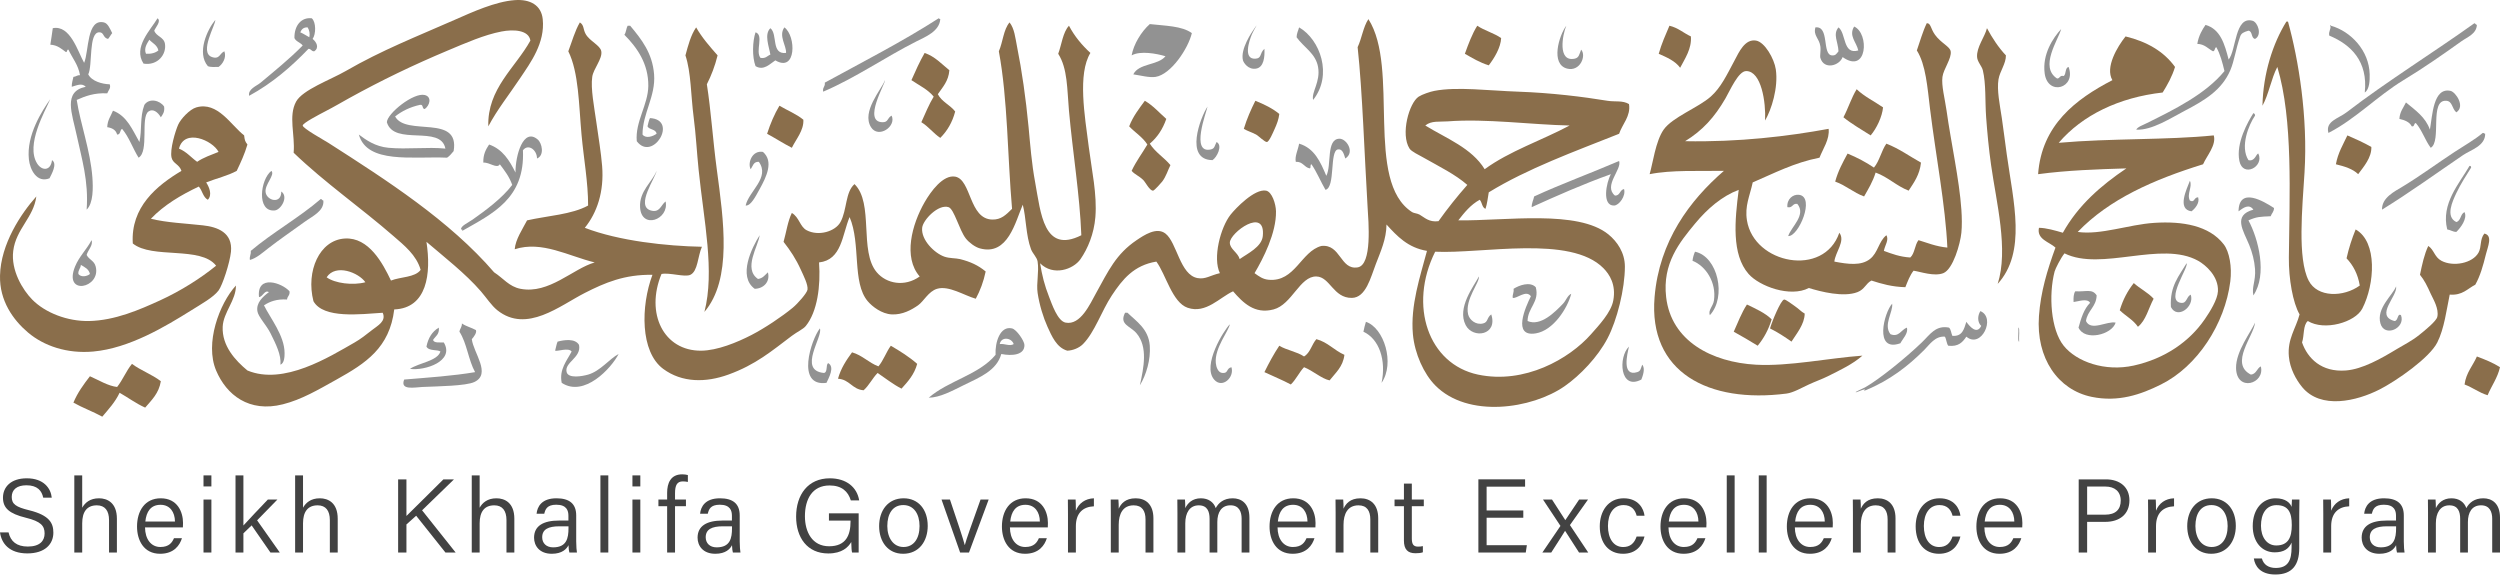 <svg xmlns="http://www.w3.org/2000/svg" xmlns:xlink="http://www.w3.org/1999/xlink" version="1.1" width="792" height="182.003" viewBox="0 0 792 182.003">
<defs>
<clipPath id="clip_0">
<path transform="matrix(1,0,0,-1,0,182.003)" d="M0 182.003H792V0H0Z"/>
</clipPath>
</defs>
<g id="layer_1" data-name="Layer 1">
<g clip-path="url(#clip_0)">
<path transform="matrix(1,0,0,-1,99.036,12.33)" d="M0 0C1.202-.958 2.205-2.759 .524-3.918-.416-3.984-.433-3.136-1.31-3.136-6.813-8.874-12.839-14.065-20.116-18.022-20.527-15.867-17.779-14.943-16.463-13.848-12.118-10.213-7.198-6.222-3.138-2.085-3.83-1.13-5.238-.885-5.76 .266-5.836 4.164-3.643 6.941-.257 6.533 1.114 5.333 1.099 1.528 0 0M-3.916 2.092C-2.869 1.65-2.014 1.041-1.046 .529-.786 1.601-1.015 2.742-1.57 3.659-2.932 3.718-3.524 2.995-3.916 2.092" fill="#929292"/>
<path transform="matrix(1,0,0,-1,49.905,5.797)" d="M0 0C1.276-.906-.664-2.922-1.038-3.915-.426-5.775 2.019-5.893 2.359-8.106 2.865-11.44 .055-15.072-4.432-14.36-7.822-9.193-2.207-3.711 0 0M-3.653-11.24C-1.907-11.323-.642-10.932 .271-10.185-.094-8.46-1.603-7.878-2.599-6.792-3.263-7.92-4.432-9.473-3.653-11.24" fill="#929292"/>
<path transform="matrix(1,0,0,-1,297.883,6.052)" d="M0 0C-.283-3.895-4.651-5.589-7.576-7.069-17.347-11.994-26.955-18.676-37.102-22.992-37.382-21.588-36.388-21.439-36.586-20.128-24.413-13.471-11.961-7.108-.512 .256-.305 .207-.263-.011 0 0" fill="#929292"/>
<path transform="matrix(1,0,0,-1,714.395,12.33)" d="M0 0C-1.312 .266-.714 2.411-2.087 2.611-3.642 2.148-4.342 1.795-4.702 .792-6.18-3.441-6.535-6.875-7.833-9.936-10.553-16.216-15.855-19.405-22.203-22.729-26.646-25.038-32.685-29.033-37.629-28.743-37.244-27.882-35.499-27.283-34.226-26.647-25.531-22.341-15.665-17.482-9.682-10.185-10.339-7.46-11.037-4.762-12.275-2.611-12.845-2.818-12.625-3.842-13.323-3.918-14.925-3.075-15.934-1.65-18.286-1.573-17.875 1.052-16.637 3.071-15.682 4.444-10.941 3.089-9.621-1.691-8.365-6.533-5.917-3.579-6.434 7.332-.785 5.751 .884 5.299 2.336 1.207 0 0" fill="#929292"/>
<path transform="matrix(1,0,0,-1,35.544,10.493)" d="M0 0C-.477-.567-.81-1.286-1.311-1.84-3.035-1.487-2.487 .353-4.182 .259-7.534 .083-6.153-10.157-7.586-13.069-6.474-15.244-3.203-16.144-.79-16.213-.332-17.483-1.174-18.005-1.57-19.077-5.7-18.873-8.544-19.962-11.238-21.166-10.085-28.705-6.893-37.268-6.274-45.734-6.052-48.864-5.926-53.878-8.098-55.922-7.411-46.841-9.706-39.606-11.238-32.398-12.692-25.523-15.693-18.502-8.368-16.995-9.623-15.715-11.238-16.562-12.809-16.995-12.853-15.729-12.464-14.899-12.286-13.865-11.454-13.813-11.14-13.266-10.19-13.336-10.76-9.991-12.634-7.926-13.86-5.236-14.451-5.143-14.149-5.983-14.643-6.018-16.062-5.008-17.296-3.791-19.601-3.663-19.233-1.56-19.161-.657-18.823 1.563-13.261 2.677-10.899-5.858-8.89-9.414-7.334-5.748-8.14 4.676-2.627 3.393-1.38 3.106-.697 1.397 0 0" fill="#929292"/>
<path transform="matrix(1,0,0,-1,784.675,7.885)" d="M0 0C-.13-2.888-3.083-3.884-4.956-5.229-10.825-9.424-16.863-13.647-23.242-17.503-31.541-22.539-38.423-29.826-47.031-34.231-48.073-30.504-43.835-29.663-41.29-27.702-28.586-17.942-13.214-8.387-.783 .529-.432 .429-.368 .059 0 0" fill="#929292"/>
<path transform="matrix(1,0,0,-1,377.575,10.493)" d="M0 0C-1.147-4.894-6.596-13.083-11.486-13.865-13.467-14.169-16.196-13.405-18.544-13.069-16.815-9.504-10.721-10.261-8.351-7.325-11.141-6.488-16.303-5.503-19.075-7.055-18.43-3.493-16.011 .484-13.321 2.864-8.473 2.31-3.094 2.296 0 0" fill="#929292"/>
<path transform="matrix(1,0,0,-1,198.858,8.148)" d="M0 0H.777C4.398-4.323 7.834-8.695 8.358-15.414 8.909-22.341 4.676-27.833 4.693-34.488 5.793-35.878 8.046-35.027 9.141-34.232 8.942-32.682 6.846-33.042 6.267-31.88 6.507-30.987 6.666-30.006 7.049-29.262 16.196-29.763 7.892-43.272 2.869-36.584 2.325-30.399 6.467-25.046 6.528-19.07 6.597-12.105 3.019-6.952-1.058-2.874-.489-2.131-.494-.81 0 0" fill="#929292"/>
<path transform="matrix(1,0,0,-1,496.206,8.148)" d="M0 0C-1.178-2.746-2.874-11.541 2.611-10.448 4.022-10.175 4.093-9.089 4.704-7.581 6.438-9.511 4.361-14.619 .271-13.588-5.049-12.246-2.373-3.175 0 0" fill="#929292"/>
<path transform="matrix(1,0,0,-1,587.395,8.408)" d="M0 0C4.865-2.137 4.201-15.255-3.653-9.673-4.636-12.44-9.567-13.816-10.704-9.929-10.909-9.196-10.505-7.674-10.704-6.273-11.068-3.665-13.012-2.901-12.272-.266-7.727 .266-10.245-8.891-7.049-9.14-5.906-9.237-5.622-8.684-4.959-7.836-5.077-4.879-6.829-2.473-4.959-.266-2.478-2.161-3.66-9.023 1.31-7.574 .718-4.879-1.807-2.95 0 0" fill="#929292"/>
<path transform="matrix(1,0,0,-1,248.499,8.671)" d="M0 0C3.768-2.763 3.808-14.425-2.871-10.448-4.484-11.471-6.538-13.868-9.146-12.281-10.259-9.344-10.114-4.403-9.146-1.563-6.412-2.431-9.295-7.584-7.571-9.666-5.907-9.946-5.435-9.026-4.446-8.622-4.869-6.097-6.472-2.203-4.446-.259-2.045-2.133-4.299-8.65 .519-8.096 .698-5.848-1.959-2.666 0 0" fill="#929292"/>
<path transform="matrix(1,0,0,-1,280.376,25.392)" d="M0 0C.242-.841-7.235-13.267-.78-13.329 1.093-13.343 .628-12.032 2.091-11.23 3.697-14.674-2.123-18.613-4.446-14.892-7.511-9.974-1.155-3.012 0 0" fill="#929292"/>
<path transform="matrix(1,0,0,-1,778.156,35.588)" d="M0 0C-1.429 1.214-1.169 3.5-3.147 3.659-8.66 4.102-4.537-9.213-8.101-11.233-9.898-8.839-10.863-5.623-12.817-3.396-13.544-3.441-13.142-4.634-14.112-4.44-14.809-3.053-16.331-2.455-18.029-2.082-17.899 .225-16.73 1.487-15.947 3.137-13.003 .685-9.766-1.483-8.363-5.485-7.564-1.113-7.354 7.996-1.833 6.8-.178 6.436 2.924 1.833 0 0" fill="#929292"/>
<path transform="matrix(1,0,0,-1,134.57,34.536)" d="M0 0C-.967-.007-.325 1.584-1.565 1.31-4.704 .608-7.256-.664-9.398-2.356-5.974-8.774 11.153-1.48 9.144-13.333 8.497-14.069 7.913-14.878 7.065-15.418-3.837-14.948-18.273-17.49-20.884-8.096-18.572-9.836-15.689-11.89-11.493-12.284-5.45-12.841 .823-11.963 6.531-12.54 5.073-4.884-9.715-11.849-12.015-4.185-11.901-1.387-3.541 5.318 0 4.433 2.3 3.873 1.622 1.169 0 0" fill="#929292"/>
<path transform="matrix(1,0,0,-1,51.99,33.755)" d="M0 0C.239-1.698-.426-2.531-1.036-3.4-1.947-1.805-3.515-.54-4.956-1.567-7.533-3.417-4.704-14.256-8.089-16.199-9.924-13.249-11.119-9.656-13.313-7.059-14.071-7.436-13.722-8.916-14.887-8.878-15.255-7.428-16.433-6.778-18.017-6.53-17.941-4.254-16.858-2.991-16.199-1.307-11.753-2.963-10.047-7.359-7.827-11.233-6.95-7.373-7.75-3.455-6.253 .529-4.704 2.808-1.314 1.971 0 0" fill="#929292"/>
<path transform="matrix(1,0,0,-1,382.548,33.755)" d="M0 0C-.353-1.764-5.471-15.061 1.043-13.584 2.3-13.304 2.182-12.513 2.864-11.233 4.913-12.305 2.957-16.12 1.563-16.974-7.37-16.884-2.283-3.455 0 0" fill="#929292"/>
<path transform="matrix(1,0,0,-1,713.871,35.843)" d="M0 0C.319-.111 .536-.332 .524-.782-1.483-3.701-4.294-10.659-1.563-14.889 .524-15.411 .868-12.814 1.574-12.81 3.538-16.974-3.337-20.556-4.433-15.152-5.592-9.531-1.722-2.708 0 0" fill="#929292"/>
<path transform="matrix(1,0,0,-1,787.307,42.38)" d="M0 0C.014-3.894-4.539-5.07-7.064-6.792-15.359-12.436-24.095-18.758-32.682-24.036-32.782-20.242-28.758-18.312-26.141-16.721-20.472-13.28-15.362-9.482-9.679-5.744-6.62-3.735-3.32-1.888-.785 .263-.367 .332-.346 .014 0 0" fill="#929292"/>
<path transform="matrix(1,0,0,-1,170.119,50.217)" d="M0 0C.043 2.611-2.697 4.855-4.452 2.611-3.761-12.744-14.067-17.434-23.787-22.988-23.499-22.674-23.569-22.459-24.039-22.473-24.276-21.414-21.828-20.349-20.385-19.34-16.102-16.317-11.02-12.547-7.847-8.363-8.748-5.772-10.272-3.815-11.776-1.826-12.665-3.365-15.023-1.141-17.002-1.3-17.089 1.311-16.172 2.919-15.17 4.437-10.9 2.95-8.718-.608-6.811-4.447-6.854 1.003-4.323 9.936 .246 6.004 1.575 4.877 2.459 1.006 0 0" fill="#929292"/>
<path transform="matrix(1,0,0,-1,426.19,50.217)" d="M0 0C-.432 1.394-.875 3.133-2.352 2.878-5.037 2.4-3.078-9.158-6.275-9.926-7.814-7.29-9.009-4.302-10.717-1.826-11.259-1.895-10.79-2.971-11.243-3.13-13.073-2.801-13.382-.927-15.684-1.048-16.067 .688-14.943 2.815-14.632 4.71-9.794 3.279-7.871-1.069-6.018-5.485-4.266-2.186-6.156 6.218-1.831 6.273 .36 6.298 3.177 2.002 0 0" fill="#929292"/>
<path transform="matrix(1,0,0,-1,241.708,48.124)" d="M0 0C3.449-3.026 1.124-7.861-1.043-11.762-2.334-14.086-3.83-17.136-5.489-16.991-4.471-12.398 2.312-8.179-1.309-3.137-3.057-3.044-3.192-4.544-3.913-5.481-4.926-3.406-3.396 .584 0 0" fill="#929292"/>
<path transform="matrix(1,0,0,-1,512.935,50.999)" d="M0 0C.951-2.697-5.092-7.861-1.309-10.97 .372-10.997 .166-9.144 1.562-8.888 2.213-11.073-.009-14.054-1.565-14.117-5.514-14.262-4.092-6.858-2.606-4.181-11.217-7.241-20.273-11.253-27.697-14.629-27.707-13.231-27.136-12.398-26.918-11.233-18.21-7.224-8.897-3.835 0 0" fill="#929292"/>
<path transform="matrix(1,0,0,-1,782.331,52.568)" d="M0 0C.444 .103 .498-.208 .522-.526-.758-2.621-2.798-5.665-4.175-8.625-5.33-11.109-7.723-16.061-4.175-17.773-2.66-17.376-2.912-15.196-1.562-14.63-.598-16.649-2.769-19.575-4.175-20.91-5.361-20.868-5.974-20.263-7.05-20.122-9.108-11.952-3.165-5.513 0 0" fill="#929292"/>
<path transform="matrix(1,0,0,-1,207.999,54.135)" d="M0 0C-.284-2.138-6.765-11.098-1.833-12.54 1.038-13.388 1.376-10.784 2.87-9.677 4.063-15.453-4.842-18.7-5.226-11.493-5.504-6.367-1.307-3.455 0 0" fill="#929292"/>
<path transform="matrix(1,0,0,-1,693.757,57.272)" d="M0 0C.906-1.829-1.086-4.247 0-6.267 1.584-7.059 1.169-5.257 2.611-5.222 3.18-6.993 1.684-8.784 .509-9.677-4.206-9.026-.965-2.566 0 0" fill="#929292"/>
<path transform="matrix(1,0,0,-1,566.498,74.782)" d="M0 0C.979 2.985 5.801 6.682 2.884 10.199 1.247 10.434 1.509 8.778-.258 9.155-.485 11.697 1.509 13.291 3.41 13.07 8.681 12.44 3.27-.287 0 0" fill="#929292"/>
<path transform="matrix(1,0,0,-1,720.409,65.894)" d="M0 0C-.013-1.207-.752-1.691-1.056-2.611-4.446-2.767-5.404-2.735-8.105-3.918-4.964-9.715-2.034-21.079-6.538-27.691-7.118-24.932-5.749-23.178-6.014-19.336-6.206-16.662-6.904-14.076-7.841-11.752-9.749-7.093-13.137-2.348-6.538-.522-7.942 1.47-9.761 .028-11.243-1.055-11.11 6.914-3.159 2.03 0 0" fill="#929292"/>
<path transform="matrix(1,0,0,-1,79.168,82.359)" d="M0 0C-.187 1.249 .412 1.681 .275 2.878 7.261 8.774 15.554 13.374 22.481 19.34 22.824 19.25 22.89 18.869 23.275 18.82 23.567 15.473 19.753 13.855 17.255 12.018 13.092 8.985 9.584 6.64 5.767 3.666 3.882 2.196 2.104 .588 0 0" fill="#929292"/>
<path transform="matrix(1,0,0,-1,240.665,74.522)" d="M0 0C-.415-3.427-5.316-10.604-.531-13.855 1.021-13.647 1.688-12.582 2.604-11.755 3.388-14.643 1.339-16.908-1.568-16.974-7.022-13.052-2.453-3.846 0 0" fill="#929292"/>
<path transform="matrix(1,0,0,-1,29.009,76.085)" d="M0 0C.569-1.622-1.193-3.168-1.563-4.697-.657-6.34 .818-6.454 1.307-8.363 3.061-15.217-9.038-17.784-5.238-8.363-3.922-5.139-1.557-2.954 0 0M-4.182-10.714C-3.348-11.821-1.458-11.517-.521-10.714-.86-9.138-2.189-8.55-3.391-7.834-3.466-8.992-4.296-9.38-4.182-10.714" fill="#929292"/>
<path transform="matrix(1,0,0,-1,536.976,79.738)" d="M0 0C7.256-1.514 10.073-14.352 4.699-20.124 4.085-18.464 5.734-17.361 6.009-15.424 6.824-9.714 3.427-4.537-.79-2.877-.667-1.788-.37-.851 0 0" fill="#929292"/>
<path transform="matrix(1,0,0,-1,692.707,83.403)" d="M0 0C.78-1.135-6.851-11.807-1.828-12.534 .166-12.824-.157-10.655 1.316-9.933 2.613-13.779-2.95-17.894-4.961-13.855-5.359-7.17-2.326-3.943 0 0" fill="#929292"/>
<path transform="matrix(1,0,0,-1,91.718,92.285)" d="M0 0C.187-1.317-.714-1.542-.783-2.604-4.063-2.39-6.246-3.244-8.092-4.44-6.086-8.549-1.572-14.017-1.561-19.595-1.561-20.685-1.62-22.749-2.87-23.254-2.588-20.127-4.318-16.732-6.006-13.328-7.295-10.713-9.927-8.072-10.183-6.273-10.572-3.655-8.544-1.767-6.524-.263-7.907 .574-8.38-1.732-9.668-1.836-10.422 5.475-2.347 2.674 0 0" fill="#929292"/>
<path transform="matrix(1,0,0,-1,486.53,90.985)" d="M0 0C1.256-4.679-2.548-6.45-2.599-10.714 1.534-12.515 6.106-7.864 8.638-5.226 9.596-4.226 10.052-2.587 11.242-2.085 10.052-6.681 5.569-13.719 0-14.629-7.533-15.867-3.249-6.277-1.543-2.864-3.064-.726-6.033-3.711-7.292-3.389-7.443-2.199-6.851-1.771-7.033-.511-5.304 .602-1.807 1.895 0 0" fill="#929292"/>
<path transform="matrix(1,0,0,-1,759.086,90.725)" d="M0 0C.541-3.102-6.837-9.237-.533-10.974 .721-10.995 .363-8.346 1.556-9.138 3.076-13.28-3.7-16.276-4.963-11.748-6.336-6.91-1.031-2.742 0 0" fill="#929292"/>
<path transform="matrix(1,0,0,-1,664.226,93.585)" d="M0 0C-.139-3.69-2.912-4.762-3.393-8.114-1.812-11.496 3.344-8.006 6.008-8.625 4.819-12.506-3.806-14.581-5.752-10.203-4.922-7.194-4.012-4.254-2.084-2.352-2.981-.806-5.804-1.93-7.315-2.093-7.394-.716-7.297 .494-6.795 1.3-3.365 1.086-1.417 2.21 0 0" fill="#929292"/>
<path transform="matrix(1,0,0,-1,599.436,96.21)" d="M0 0C.372-2.569-2.884-6.712-.534-9.666 2.167-10.745 2.871-8.182 4.691-7.577 5.129-9.438 3.376-11.049 2.604-12.537-5.853-15.549-2.565-2.791 0 0" fill="#929292"/>
<path transform="matrix(1,0,0,-1,356.422,99.08)" d="M0 0H.769C3.514-2.674 7.455-5.122 7.833-10.448 8.146-14.889 6.704-19.696 4.688-22.988 5.926-17.33 7.275-10.874 3.654-6.533 1.688-4.168-1.961-3.777 0 0" fill="#929292"/>
<path transform="matrix(1,0,0,-1,432.721,101.951)" d="M0 0C5.751-1.919 9.249-13.124 4.957-19.336 6.493-12.173 4.197-5.419-.79-3.137-.559-2.065-.327-1.006 0 0" fill="#929292"/>
<path transform="matrix(1,0,0,-1,714.395,102.21)" d="M0 0C-.365-4.209-8.219-12.966-1.312-16.465 .426-16.293 .56-14.505 1.833-13.855 3.249-19.384-5.877-22.127-6.013-14.38-6.096-9.041-1.243-2.926 0 0" fill="#929292"/>
<path transform="matrix(1,0,0,-1,146.332,102.473)" d="M0 0C1.276-.907 3.048-1.315 4.437-2.096 4.794-2.915 3.756-4.289 3.137-4.966 3.654-9.359 9.417-16.013 3.915-18.558 1.225-19.803-7.503-19.9-12.545-20.121-14.982-20.232-19.685-21.27-18.289-17.769-10.659-17.126-2.905-16.621 4.178-15.421 2.061-11.621 1.563-6.184-.778-2.615-.647-1.618 .04-1.169 0 0" fill="#929292"/>
<path transform="matrix(1,0,0,-1,639.411,103.788)" d="M0 0C.55 .031 .111-3.175 .253-4.44-.306-4.468 .135-1.259 0 0" fill="#929292"/>
<path transform="matrix(1,0,0,-1,139.022,103.788)" d="M0 0C.244-2.168-1.103-2.735-1.834-3.915-1.495-4.959 .203-4.651 1.569-4.697 5.149-10.628-4.473-13.761-9.156-13.066-6.2-11.122-.472-10.607 .511-7.577-.396-6.879-3.176-7.518-3.923-6.007-3.366-3.257-2.101-1.224 0 0" fill="#929292"/>
<path transform="matrix(1,0,0,-1,259.735,104.043)" d="M0 0C1.107-2.518-7.15-13.322 1.295-14.11 2.546-13.879 1.821-11.651 2.606-10.981 4.854-12.174 2.762-15.753 2.094-17.244-7.702-18.572-2.74-3.479 0 0" fill="#929292"/>
<path transform="matrix(1,0,0,-1,317.217,112.143)" d="M0 0C-1.502-5.312-6.829-7.383-12.023-9.932-15.64-11.706-19.435-13.792-22.989-13.854-16.816-8.452-7.06-6.609-1.82-.269-2.035 3.69-.38 9.013 3.402 8.1 4.842 7.751 7.284 4.158 7.324 2.871 7.41-.325 3.447-.705 0 0M-.505 3.141C1.034 3.369 2.672 2.331 3.92 3.141 3.277 5.161-.018 5.637-.505 3.141" fill="#929292"/>
<path transform="matrix(1,0,0,-1,183.437,109.273)" d="M0 0C.834-4.046-4.745-5.513-3.925-8.622-3.369-10.704 .98-9.946 2.874-9.403 6.789-8.273 9.638-4.389 12.544-2.871 10.237-7.384 1.636-16.701-5.485-12.015-6.374-7.781-3.777-4.89-2.348-2.092-3.311-.737-6.827-2.123-7.577-1.826-7.292-.896-7.166 .211-6.796 1.045-4.745 1.605-1.235 2.138 0 0" fill="#929292"/>
<path transform="matrix(1,0,0,-1,516.065,109.798)" d="M0 0C-.551-2.317-2.365-9.625 2.606-8.096 3.715-7.747 3.668-7.072 4.187-5.741 5.229-6.903 4.393-9.241 3.917-10.444-2.939-14.035-3.449-3.272 0 0" fill="#929292"/>
<path transform="matrix(1,0,0,-1,71.087,16.248)" d="M0 0C.74-2.026-.586-4.098-1.849-4.959-3.047-4.952-4.392-5.084-5.24-4.71-8.846-.443-5.376 6.938-2.888 9.932-2.653 8.604-8.128-.415-3.934-1.826-1.461-2.656-1.528-.64 0 0" fill="#929292"/>
<path transform="matrix(1,0,0,-1,400.568,15.466)" d="M0 0C.14-2.511-.169-5.845-2.611-6.27-5.144-6.71-6.592-4.382-6.797-3.653-7.701-.146-4.054 5.215-3.119 6.536-1.575 8.781-3.296 6.108-3.917 4.71-4.894 2.469-6.758-3.355-2.871-3.13-.745-3.016-1.615-1.453 0 0" fill="#929292"/>
<path transform="matrix(1,0,0,-1,738.17,8.148)" d="M0 0C.052 .304 .259 .145 .259 0 6.585-1.774 12.388-7.885 12.545-15.414 12.578-17.293 12.525-20.107 10.991-21.159 12.049-11.25 6.589-5.973-.252-3.133-.599-1.82 .55-.644 0 0" fill="#929292"/>
<path transform="matrix(1,0,0,-1,410.761,11.801)" d="M0 0C.035 1.283 .522 2.096 .797 3.13 7.457-.698 11.535-11.969 5.231-19.858 4.632-17.347 7.639-14.138 6.801-9.414 6.043-5.087 2.187-3.126 0 0" fill="#929292"/>
<path transform="matrix(1,0,0,-1,652.985,9.193)" d="M0 0C-.923-3.427-6.981-12.022-1.3-15.681-.331-15.694-.518-14.553 .794-14.899 1.65-14.273 1.15-12.298 2.345-12.015 4.851-18.724-4.21-21.373-5.226-14.11-6.066-8.014-2.552-2.774 0 0" fill="#929292"/>
<path transform="matrix(1,0,0,-1,15.936,31.403)" d="M0 0C-1.616-3.756-7.887-14.46-4.18-20.384-2.663-22.795 .14-22.795 .534-19.33 2.352-20.464 .346-23.849-.253-25.081-4.266-26.675-6.438-22.341-6.784-19.084-7.619-11.392-2.594-3.67 0 0" fill="#929292"/>
<path transform="matrix(1,0,0,-1,85.978,54.135)" d="M0 0C1.255-1.315-2.213-4.309-1.832-6.796-1.435-9.465 3.17-10.662 3.133-6.537 5.521-8.179 3.033-12.371 1.035-12.54-4.818-13.042-3.481-2.619 0 0" fill="#929292"/>
<path transform="matrix(1,0,0,-1,472.431,99.603)" d="M0 0C2.158-6.609-5.795-7.851-8.105-3.396-10.951 2.123-5.492 8.958-3.918 12.015-3.595 10.168-8.427 4.718-7.329 0-6.891-1.742-4.904-3.424-2.613-2.87-.925-2.473-1.47-1.016 0 0" fill="#929292"/>
<path transform="matrix(1,0,0,-1,617.451,103.788)" d="M0 0C.647-.574 .662-1.771 1.055-2.604 4.271-2.87 4.769-.408 5.486 1.837 6.457 .492 8.764-2.366 10.199 .533 8.981 1.66 8.968 3.735 9.936 5.229 14.943 3.168 10.199-6.858 5.486-2.864 4.335-4.579 3.015-6.121-.253-5.741-.811-5-.811-3.697-1.311-2.864-4.399-2.618-6.134-5.347-7.829-7.048-13.039-12.263-18.766-16.669-26.388-19.851-26.606-19.806-26.641-19.955-26.654-20.11-27.025-20.003-26.619-19.879-26.654-19.595-27.619-19.595-29.768-20.868-29.525-20.373-28.541-19.789-27.384-19.367-26.388-18.806-22.008-16.275-13.969-9.818-8.622-4.697-6.001-2.179-4.254 .834 0 0" fill="#929292"/>
<path transform="matrix(1,0,0,-1,389.61,102.736)" d="M0 0C-.284-2.027-4.921-7.56-4.441-12.284-4.337-13.46-3.76-15.304-2.366-15.418-.372-15.58-1.235-14 .505-13.592 1.549-16.766-2.397-20.502-4.975-17.507-8.857-13.011-1.869-1.854 0 0" fill="#929292"/>
<path transform="matrix(1,0,0,-1,629.47,8.923)" d="M0 0C1.713-3.175 3.638-6.115 6.005-8.625 6.03-11.271 4.096-13.592 3.653-16.206 3.097-19.641 4.075-24.292 4.71-28.487 5.262-32.274 5.76-36.321 6.272-39.986 8.378-55.099 12.59-70.898 3.398-81.013 6.87-70.15 2.976-55.231 1.309-43.386 .577-38.237 .098-33.132-.261-28.231-.628-23.116-.268-17.645-1.306-13.343-1.603-12.049-3.039-10.676-3.132-9.151-3.349-6.035-.645-2.711 0 0" fill="#8a6e4b"/>
<path transform="matrix(1,0,0,-1,154.696,40.028)" d="M0 0C-.358 11.973 8.612 18.585 13.331 27.173 12.816 30.552 7.951 30.78 4.183 30.047-1.274 29.002-7.122 26.429-12.797 24.046-23.815 19.415-33.731 14.649-44.166 8.888-46.41 7.643-48.682 6.291-51.741 4.707-53.581 3.742-58.784 1.044-58.798 .266-58.805-.623-52.047-4.355-50.691-5.216-32.068-17.14-12.258-29.881 1.835-46.239 4.761-48.127 6.585-50.77 10.194-51.468 19.238-53.225 26.753-45.112 33.702-43.109 25.442-41.11 16.962-36.147 8.366-38.935 8.605-35.822 10.844-32.558 12.277-29.784 18.816-28.311 26.461-27.937 31.616-25.087 31.636-17.769 30.227-10.279 29.53-2.604 28.672 6.834 28.672 17.067 25.344 23.78 26.514 26.868 27.43 30.237 29.001 32.924 30.378 32.087 29.988 30.759 30.832 29.272 32.094 26.989 35.471 25.689 35.794 23.78 36.215 21.401 33.277 18.233 32.925 15.674 32.393 11.945 33.537 6.222 34.226 1.314 34.892-3.41 35.703-8.238 36.056-12.54 36.725-20.706 34.434-27.384 30.574-32.143 41.423-36.321 56.45-37.929 67.673-38.147 66.317-41.183 66.414-45.89 64.008-47.034 62.247-47.878 57.417-46.239 54.866-46.771 49.689-59.263 55.563-71.157 67.414-71.07 72.566-71.032 78.816-68.442 83.356-66.108 87.578-63.936 93.027-60.273 96.416-57.482 98.015-56.165 100.973-52.81 101.122-51.731 101.337-50.158 99.865-47.304 99.03-45.468 97.438-41.951 95.71-39.364 93.538-36.584 94.408-33.526 94.86-30.061 96.16-27.432 98.531-28.829 98.707-31.793 100.859-32.917 104.642-34.906 109.957-33.284 111.57-30.313 113.678-26.426 113.059-20.861 116.012-18.295 122.216-24.368 117.398-39.571 123.07-46.239 126.096-49.833 131.878-50.984 136.665-47.56 131.36-41.487 134.195-31.043 138.223-24.033 140.192-20.605 144.089-15.259 147.904-15.929 153.07-16.867 152.253-29.362 159.649-29.528 162.462-29.591 163.938-28.086 165.923-26.132 164.472-9.559 164.572 8.587 161.738 23.78 163.018 26.685 163.199 30.669 165.13 32.924 166.694 30.953 166.943 28.061 167.486 25.35 169.04 17.599 170.273 9.002 171.159-.256 171.669-5.7 172.127-11.787 173.245-17.759 175.013-27.363 175.925-40.512 187.871-34.498 187.376-21.667 185.127-8.2 183.952 4.966 183.346 11.821 183.545 18.302 180.548 22.992 181.658 25.986 181.997 29.742 183.952 31.88 185.722 28.504 188.07 25.723 190.741 23.261 186.67 16.562 188.932 3.472 190.227-6.537 191.161-13.862 192.901-21.595 192.319-28.736 191.878-34.079 189.905-38.755 187.612-42.058 185.324-45.347 178.943-47.546 174.808-43.375 175.437-47.256 176.191-50.303 177.678-54.089 178.546-56.282 180.342-61.708 182.907-62.182 187.626-63.078 190.609-56.317 192.57-52.776 196.409-45.866 198.819-40.484 205.38-36.057 207.705-34.498 211.705-31.769 214.529-33.969 218.184-36.825 219.111-47.09 224.713-48.075 227.248-48.515 228.658-47.218 231.766-46.509 229.426-41.757 231.938-32.025 235.167-27.958 236.695-26.028 242.757-19.668 246.404-20.37 248.257-20.743 249.493-24.541 249.54-26.92 249.66-33.785 245.473-41.889 242.743-46.509 244.192-47.56 245.36-48.425 247.181-48.598 255.58-49.394 257.444-39.616 263.913-37.89 270.066-37.209 269.862-45.568 275.402-44.679 280.071-43.929 278.843-30.282 278.544-25.343 277.577-9.369 276.922 11.129 275.402 25.087 276.72 27.865 277.174 31.52 278.814 33.969 288.781 18.451 277.538-17.437 292.656-27.17 293.216-27.532 294.252-27.543 295.01-27.958 296.495-28.781 297.972-30.462 301.019-30.04 303.874-26.028 306.929-22.203 310.152-18.551 306.285-15.183 301.503-12.876 296.311-9.926 294.783-9.048 292.492-8.017 291.854-7.055 288.919-2.525 291.73 7.456 294.743 9.41 295.853 10.126 298.385 10.984 299.701 11.233 306.824 12.634 317.111 11.299 326.365 10.984 336.82 10.61 346.725 9.386 354.572 8.099 356.972 7.705 359.35 8.283 361.369 7.059 361.998 3.251 359.236 .695 358.239-2.352 343.974-8.031 329.326-13.319 316.943-20.903 316.643-22.674 316.438-24.555 315.907-26.132 314.773-25.706 314.854-24.04 314.079-23.258 311.217-24.825 309.233-27.284 307.288-29.784 322.409-29.95 345.131-26.353 354.845-34.225 357.636-36.497 360.06-40.021 360.068-44.42 360.068-51.489 357.572-61.456 354.572-67.149 351.501-73.042 345.871-78.907 340.991-82.307 330.617-89.545 310.308-92.565 299.964-82.04 296.412-78.43 293.481-72.088 292.909-65.848 292.086-56.714 295.236-47.502 297.37-39.453 291.311-38.437 287.904-34.792 284.545-31.095 284.511-35.726 282.672-39.672 281.162-43.639 279.532-47.861 278.02-54.291 273.573-54.346 267.69-54.425 266.664-47.664 262.338-47.56 257.087-47.422 254.617-56.462 248.753-58.001 242.757-59.589 239.065-55.857 235.945-52.257 231.719-54.166 227.347-59.447 221.572-57.482 216.657-55.819 214.655-46.907 211.64-42.846 204.5-44.012 200.911-48.466 197.539-53.557 194.264-58.51 192.117-65.219 188.394-68.978 187.197-70.192 185.221-71.001 183.426-71.07 179.992-70.095 178.47-66.364 177.151-63.493 175.811-60.516 174.602-56.635 174.022-52.776 173.563-49.684 174.522-46.163 174.022-42.846 173.825-41.487 172.448-40.311 171.937-38.935 170.273-34.498 170.422-29.04 169.317-24.825 166.974-30.206 164.629-41.1 155.741-38.665 154.206-38.257 152.283-36.801 151.287-35.535 149.207-32.893 147.586-26.167 145.805-25.599 142.549-24.555 137.682-29.673 137.443-32.143 137.052-35.961 141.319-40.18 144.498-41.286 146.151-41.861 148.006-41.709 149.464-42.058 152.691-42.881 155.174-43.991 157.564-45.98 156.88-49.234 155.804-52.067 154.43-54.612 150.747-53.574 145.878-50.34 142.142-51.468 139.425-52.302 137.941-55.445 136.135-56.701 134.154-58.081 131.212-59.761 127.773-59.572 124.646-59.409 121.634-57.105 120.196-55.393 115.176-49.455 118.089-37.254 114.455-28.736 112.086-34.391 111.996-42.324 104.775-43.109 105.324-50.545 104.252-58.696 100.593-63.227 99.796-64.237 97.83-65.108 96.16-66.364 89.839-71.119 84.74-75.504 76.035-78.648 68.931-81.217 61.378-81.263 55.395-76.825 48.109-71.416 48.279-56.988 51.996-47.034 43.144-46.883 36.955-49.532 30.574-52.776 22.725-56.756 12.153-65.665 2.871-58.268 .977-56.756-.531-54.366-2.355-52.257-7.188-46.664-14.154-41.242-19.597-36.584-18.048-46.696-19.401-57.59-29.801-58.001-31.276-70.171-38.795-75.04-48.084-80.214-53.887-83.445-59.151-86.564-65.066-88.052-75.812-90.776-82.967-85.07-86.233-77.341-89.868-68.747-85.22-56.182-79.958-50.43-79.889-55.09-83.942-58.904-84.148-63.493-84.412-69.518-80.178-74.149-76.31-77.341-64.828-82.123-50.392-73.056-42.333-68.456-40.572-67.463-38.635-65.966-36.844-64.541-35.066-63.123-32.258-61.774-33.451-59.056-40.429-59.499-52.249-61.021-55.397-55.393-57.828-45.866-53.49-36.03-45.469-35.535-37.853-35.065-33.424-43.41-30.837-48.854-27.807-47.626-23.242-47.923-21.435-45.468-22.77-40.757-26.653-37.708-30.047-34.754-40.269-25.842-51.755-17.887-61.669-8.359-61.177-2.694-63.393 3.268-60.885 7.847-58.812 11.592-49.977 14.757-45.203 17.509-33.671 24.167-22.806 28.387-10.724 33.712-4.975 36.244 2.229 39.529 8.366 39.986 13.282 40.349 16.779 38.368 17.24 33.969 18.034 26.443 13.357 20.163 10.194 15.424 6.455 9.825 2.903 5.443 0 0M303.889 1.577C301.379 1.383 298.757 1.867 296.834 .266 303.592-3.881 311.505-6.844 315.648-13.578 323.486-7.827 333.7-4.465 342.561 .266 330.425 .515 316.167 2.517 303.889 1.577M245.36-34.754C246.305-25.33 234.915-33.706 234.915-36.846 234.897-38.852 237.481-39.98 238.038-42.058 240.481-40.301 245.008-38.239 245.36-34.754M313.548-78.648C328.29-81.764 342.459-73.671 349.35-65.848 351.761-63.109 355.719-58.962 356.396-55.134 357.317-50.151 355.202-46.893 353.277-44.938 342.812-34.345 314.939-40.429 299.964-39.716 291.432-56.818 297.822-75.328 313.548-78.648M-51.214-47.816C-48.637-49.736-42.882-50.458-38.944-49.386-41.067-46.322-48.364-43.424-51.214-47.816" fill="#8a6e4b"/>
<path transform="matrix(1,0,0,-1,724.834,6.834)" d="M0 0C3.394-12.232 6.318-30.293 5.236-47.83 4.534-59.063 2.958-75.02 6.543-82.047 9.308-87.484 17.601-87.356 22.744-83.624 22.134-79.979 20.641-77.191 18.551-74.999 19.289-71.707 20.273-68.684 21.435-65.855 28.391-69.759 27.534-83.189 23.534-90.942 21.28-95.286 11.551-98.094 6.284-94.865 4.724-96.164 5.19-99.505 4.454-101.65 6.211-106.702 10.614-111.122 18.312-110.535 23.574-110.137 29.462-106.788 34.498-103.742 36.906-102.293 39.179-101.197 41.554-99.301 43.465-97.776 46.998-94.906 47.304-93.55 47.888-90.973 45.993-87.92 45.22-86.239 44.167-83.905 43.209-81.906 41.815-80.222 42.485-76.963 43.183-73.736 44.439-71.084 46.273-72.257 46.379-74.598 48.608-75.781 52.339-77.766 58.496-76.59 60.37-73.18 61.383-71.34 60.71-69.047 62.206-67.159 64.935-67.75 63.31-71.291 62.711-73.692 61.824-77.33 60.871-80.657 59.336-83.361 56.844-84.627 55.286-86.813 51.236-86.495 50.226-91.264 49.534-97.22 47.304-101.65 44.885-106.485 34.565-113.709 29.016-116.549 21.819-120.215 10.385-123.002 4.454-115.76 2.531-113.408 .612-109.908 .278-106.09-.23-100.561 2.504-97.223 3.672-92.765 1.543-89.103 .207-81.511 .278-74.743 .465-55.11 1.66-31.05-3.379-14.373-5.336-18.108-6.068-23.026-8.088-26.658-7.875-16.504-4.818-6.938-.498 0Z" fill="#8a6e4b"/>
<path transform="matrix(1,0,0,-1,606.216,85.755)" d="M0 0C-1.157-1.453-1.856-3.369-2.601-5.229-6.767-5.122-10.102-4.185-13.333-3.126-15.148-4.032-15.451-5.893-17.761-6.789-22.186-8.501-29.377-6.654-33.179-5.485-39.06-8.563-48.835-4.928-52.255-1.044-57.728 5.167-56.623 16.033-55.392 25.613-60.669 23.621-65.283 19.685-69.24 14.899-74.118 8.992-79.617 2.303-78.383-8.362-76.782-22.296-63.898-29.016-49.911-29.784-39.449-30.358-26.891-27.67-16.203-26.913-19.221-29.597-23.265-31.489-27.164-33.443-28.952-34.335-31.157-35.113-33.179-36.05-35.326-37.05-38.15-38.662-40.237-38.928-64.987-42.12-84.038-32.201-82.046-8.362-80.573 9.407-70.875 22.297-60.083 31.624-67.951 31.507-76.696 31.963-83.613 30.576-82.596 34.007-81.731 41.031-79.175 44.683-76.395 48.632-68.23 51.635-64.266 55.138-61.027 58.012-59.227 61.902-56.692 66.637-55.313 69.23-53.438 73.498-49.911 72.9-47.147 72.447-44.13 67.149-43.639 63.767-42.802 57.956-45.027 51.018-47.04 47.564-46.747 53.339-48.201 63.24-53.026 63.24-55.499 63.24-58.089 57.188-59.573 54.616-63.052 48.584-66.878 44.392-72.376 41.024-55.435 40.695-39.687 42.58-26.907 44.942-26.532 41.584-28.734 38.593-29.796 35.802-37.872 34.211-44.193 30.863-50.955 27.969-51.887 23.642-53.517 20.526-52.784 15.943-50.552 2.11-28.389-2.227-23.521 12.022-21.487 9.441-24.854 5.776-25.086 2.881-20.741 2.041-16.62 1.515-13.843 3.67-11.219 5.696-11.093 9.262-8.613 11.23-7.717 9.746-9.091 8.045-9.405 6.274-6.856 5.336-4.335 4.382-1.036 4.178 .396 5.451 .363 8.169 1.56 9.67 4.177 8.902 7.017 7.671 10.708 7.318 10.107 20.716 7.077 36.224 5.227 51.219 4.384 58.122 3.891 65.26 1.04 69.774 2.054 72.675 2.895 75.753 4.182 78.403 5.493 78.461 5.36 76.728 6.795 74.733 8.682 72.115 11.511 71.022 11.758 69.507 12.141 67.287 9.473 63.884 9.152 61.397 8.789 58.575 9.912 54.546 10.456 50.697 11.812 40.896 14.515 28.757 15.149 19.34 15.321 16.936 15.365 14.125 15.149 12.022 14.807 8.577 12.521 .419 9.408-.788 6.523-1.892 2.317-.36 0 0" fill="#8a6e4b"/>
<path transform="matrix(1,0,0,-1,532.271,21.47)" d="M0 0C-1.573 2.165-4.197 3.292-6.79 4.427-5.892 7.615-4.625 10.444-3.394 13.319-.652 12.678 1.077 11.001 3.402 9.932 3.718 6.066 1.496 2.871 0 0" fill="#8a6e4b"/>
<path transform="matrix(1,0,0,-1,227.333,17.549)" d="M0 0C-.828-3.351-1.99-6.384-3.4-9.147-2.084-17.485-1.513-26.72-.261-36.057 1.942-52.471 4.624-70.918-4.176-81.266-.84-68.341-4.345-52.506-6.003-36.32-6.579-30.745-6.861-25.094-7.579-19.606-8.489-12.644-8.388-5.326-10.187 0-9.319 3.216-8.467 6.467-6.794 8.874-4.902 5.547-2.433 2.781 0 0" fill="#8a6e4b"/>
<path transform="matrix(1,0,0,-1,673.376,11.538)" d="M0 0C6.792-1.656 12.141-4.758 15.671-9.669 14.74-12.741 13.284-15.3 11.755-17.769-2.085-19.318-13.714-24.963-21.176-33.706-4.597-32.235 13.018-32.865 27.947-31.354 28.802-34.452 25.755-37.773 24.555-40.505 8.989-45.326-5.182-51.53-15.151-61.94-7.88-62.988 .994-59.581 9.138-59.062 18.029-58.485 26.487-59.907 31.091-65.858 32.909-68.196 33.756-73.042 33.186-77.61 31.474-91.111 22.739-104.555 11.219-110.268 4.782-113.48-2.313-115.925-10.717-114.189-21.39-111.997-28.404-101.961-27.435-88.58-26.889-80.913-24.818-74.093-22.205-66.899-24.145-65.094-28.212-64.292-27.435-60.633-25.118-60.653-22.268-61.49-19.859-62.196-15.033-53.529-7.812-47.245 .253-41.809-8.815-42.085-18.437-42.4-27.707-43.642-26.574-28.047-15.766-19.868-4.172-13.854-6.55-9.791-2.569-3.223 0 0M-22.477-74.47C-24.418-81.929-23.686-92.924-19.602-97.99-15.549-103.04-6.578-106.298 2.608-104.268 12.513-102.068 20.236-96.659 25.077-89.628 26.786-87.158 29.124-83.368 29.266-80.747 29.518-75.97 25.354-72.398 22.992-71.077 11.351-64.596-7.707-74.511-19.341-68.725-20.524-70.171-22.244-73.598-22.477-74.47" fill="#8a6e4b"/>
<path transform="matrix(1,0,0,-1,300.759,22.259)" d="M0 0C-.271-3.469-2.139-5.354-3.654-7.581-2.419-9.995 .259-10.991 1.845-13.063 .946-16.524-.697-19.243-2.876-21.425-5.068-19.969-6.592-17.839-8.88-16.456-7.62-13.717-6.491-10.846-4.963-8.359-6.784-6.08-9.589-4.787-12.02-3.133-10.714-.166-9.388 2.767-7.834 5.485-4.537 4.35-2.457 1.992 0 0" fill="#8a6e4b"/>
<path transform="matrix(1,0,0,-1,588.192,28.266)" d="M0 0C2.386-2.307 5.582-3.828 8.359-5.751 8.081-8.715 6.323-12.412 4.43-14.629 1.521-12.772-1.548-11.036-4.192-8.888-2.677-6.042-1.667-2.701 0 0" fill="#8a6e4b"/>
<path transform="matrix(1,0,0,-1,369.483,37.669)" d="M0 0C-1.121-3.237-2.855-5.855-5.228-7.837-3.509-10.576-.698-12.205 1.31-14.639 .536-16.144-.031-18.199-1.307-19.865-1.546-20.18-3.787-22.722-4.187-22.729-5.281-22.771-6.576-20.049-7.318-19.34-8.723-17.991-9.988-17.61-10.983-16.465-9.58-13.425-7.636-10.915-6.001-8.113-7.496-5.751-9.898-4.337-11.759-2.359-10.557 .795-8.633 3.23-6.8 5.741-4.151 4.202-2.231 1.958 0 0" fill="#8a6e4b"/>
<path transform="matrix(1,0,0,-1,405.282,36.099)" d="M0 0C-.202-1.715-.768-3.234-1.573-4.974-1.994-5.89-3.178-8.761-3.923-8.888-4.522-8.996-6.707-6.862-7.324-6.537-8.874-5.721-10.076-5.437-11.24-4.714-10.264-1.501-8.98 1.39-7.584 4.17-4.784 3.053-2.149 1.771 0 0" fill="#8a6e4b"/>
<path transform="matrix(1,0,0,-1,254.506,37.932)" d="M0 0C.192-3.362-2.332-6.17-3.647-8.888-6.358-7.505-8.838-5.879-11.488-4.448-10.453-1.218-9.173 1.774-7.582 4.44-5.066 2.939-2.18 1.819 0 0" fill="#8a6e4b"/>
<path transform="matrix(1,0,0,-1,65.318,57.787)" d="M0 0C.904-1.415 2.041-3.881 .529-5.499-1.021-4.693-1.22-2.546-2.341-1.315-8.072-4.029-13.368-7.176-17.512-11.513-12.459-12.769-6.578-12.98-1.035-13.603 3.569-14.1 8.446-15.878 7.854-21.957 7.496-25.482 5.155-32.616 3.92-34.242 2.284-36.424-1.473-38.482-4.69-40.509-12.965-45.679-24.357-52.544-35.773-53.578-44.086-54.329-51.435-51.79-56.432-47.564-61.176-43.552-65.502-37.472-65.312-29.532-65.09-19.495-58.658-9.874-53.811-4.448-54.638-11.088-60.259-14.737-61.127-21.695-61.914-27.892-58.094-34.086-55.124-37.106-51.016-41.29-43.96-44.054-37.086-43.912-28.853-43.732-21.078-40.325-14.617-37.375-7.923-34.301-1.746-30.358 3.144-26.391-1.7-20.083-17.101-24.344-23.249-19.343-23.966-7.823-15.667-1.014-7.833 3.655-8.532 5.785-10.497 5.91-10.963 7.833-11.582 10.378-9.721 16.376-8.875 18.284-8.072 20.097-5.222 23.167-3.13 23.766 3.656 25.72 7.835 18.119 12.022 14.895 12.221 13.345 12.26 13.079 13.068 12.008 12.191 8.985 10.937 6.304 9.675 3.655 6.8 2.078 3.18 1.262 0 0M-8.618 10.704C-6.247 9.752-4.804 7.909-2.864 6.525-.906 7.881 1.576 8.711 3.92 9.666 2.048 13.332-6.931 17.206-8.618 10.704" fill="#8a6e4b"/>
<path transform="matrix(1,0,0,-1,751.246,46.561)" d="M0 0C.107-3.382-2.432-6.253-4.18-8.615-5.893-6.927-8.512-6.146-11.233-5.481-10.586-1.868-8.958 .757-7.595 3.666-4.974 2.535-2.392 1.366 0 0" fill="#8a6e4b"/>
<path transform="matrix(1,0,0,-1,608.566,51.517)" d="M0 0C-.399-3.863-2.231-6.304-3.908-8.881-7.802-7.373-10.422-4.583-14.37-3.147-15.243-6.018-16.667-8.328-18.022-10.718-21.423-9.497-23.749-7.217-27.178-6.018-26.267-2.642-24.756 .097-23.258 2.867-20.233 1.611-17.443 .145-14.899-1.577-13.137 .509-12.553 3.756-10.964 6.004-6.891 4.43-3.628 2.013 0 0" fill="#8a6e4b"/>
<path transform="matrix(1,0,0,-1,675.984,89.677)" d="M0 0C1.965-1.784 4.503-2.985 6.284-4.963 4.665-7.972 3.874-11.807 1.315-13.848-.159-11.662-2.587-10.427-4.444-8.618-3.448-5.26-1.933-2.428 0 0" fill="#8a6e4b"/>
<path transform="matrix(1,0,0,-1,571.728,99.34)" d="M0 0C-.035-3.32-2.533-6.315-4.186-8.885-6.337-7.374-8.532-5.914-10.982-4.711-10.413-2.601-7.582 4.253-6.526 4.447-6.007 4.537-3.761 2.767-3.131 2.359-1.807 1.466-1.117 .581 0 0" fill="#8a6e4b"/>
<path transform="matrix(1,0,0,-1,556.837,109.528)" d="M0 0C-2.478 1.528-4.999 3.016-7.588 4.44-6.255 7.38-5.1 10.5-3.405 13.059-.584 11.696 2.315 10.424 4.428 8.362 3.443 5.07 1.917 2.331 0 0" fill="#8a6e4b"/>
<path transform="matrix(1,0,0,-1,425.913,112.412)" d="M0 0C-.455-3.801-2.826-5.7-4.7-8.096-7.235-7.56-9.976-5.022-12.797-3.915-14.356-5.561-15.328-7.817-16.979-9.393-19.637-7.968-22.561-6.8-25.345-5.479-23.903-2.56-22.383 .276-20.632 2.884-18.316 1.459-15.025 1.003-12.797-.519-10.804 .64-10.365 3.313-8.88 4.969-5.241 3.99-3.228 1.397 0 0" fill="#8a6e4b"/>
<path transform="matrix(1,0,0,-1,792,116.328)" d="M0 0C-.795-3.451-2.67-5.862-3.922-8.881-6.673-8.068-8.611-6.433-11.231-5.478-10.735-1.719-8.608 .433-7.318 3.396-4.728 2.417-2.175 1.405 0 0" fill="#8a6e4b"/>
<path transform="matrix(1,0,0,-1,50.954,120.768)" d="M0 0C-.613-3.833-2.905-5.962-4.963-8.363-7.912-7.049-10.334-5.205-13.064-3.659-14.467-6.623-16.559-8.875-18.553-11.233-21.467-9.628-24.799-8.425-27.697-6.785-26.36-3.583-24.446-.989-22.466 1.57-19.703 .359-16.718-1.508-13.851-1.826-12.06 .415-10.965 3.299-9.146 5.492-6.36 3.403-2.745 2.13 0 0" fill="#8a6e4b"/>
<path transform="matrix(1,0,0,-1,475.565,12.064)" d="M0 0C-.135-3.029-2.172-6.353-3.922-8.632-6.79-7.754-9.106-6.329-11.494-4.973-10.358-1.839-9.21 1.287-7.574 3.912-5.277 2.366-2.245 1.584 0 0" fill="#8a6e4b"/>
<path transform="matrix(1,0,0,-1,290.565,115.273)" d="M0 0C-.902-3.362-2.937-5.606-4.964-7.847-7.733-6.443-10.04-4.561-12.54-2.881-14.185-4.547-15.229-6.823-16.975-8.366-20.622-8.079-21.394-4.942-25.087-4.703-24.162-1.366-22.445 1.179-20.637 3.656-17.327 2.698-15.387 .37-12.279-.792-10.683 1.096-9.825 3.728-8.354 5.745-5.385 4.015-2.483 2.196 0 0" fill="#8a6e4b"/>
<path transform="matrix(1,0,0,-1,2.708,168.662)" d="M0 0C.651-2.877 2.601-4.485 6.107-4.485 9.928-4.485 11.422-2.65 11.422-.352 11.422 2.068 10.274 3.476 5.479 4.644 .204 5.937-1.766 7.714-1.766 11.001-1.766 14.313 .667 17.132 5.772 17.132 11.152 17.132 13.384 13.967 13.691 11H10.983C10.531 13.2 9.131 14.924 5.664 14.924 2.671 14.924 1.008 13.559 1.008 11.227 1.008 8.928 2.387 8.026 6.517 7.017 13.098 5.404 14.196 2.818 14.196-.093 14.196-3.722 11.521-6.657 5.954-6.657 .136-6.657-2.244-3.409-2.708 0Z" fill="#424242"/>
<path transform="matrix(1,0,0,-1,26.042,150.602)" d="M0 0V-10.243C.883-8.681 2.449-7.258 5.334-7.258 7.924-7.258 10.992-8.644 10.992-13.739V-24.436H8.5V-14.173C8.5-11.167 7.194-9.487 4.64-9.487 1.523-9.487 0-11.499 0-15.201V-24.436H-2.5V0Z" fill="#424242"/>
<path transform="matrix(1,0,0,-1,55.431,165.211)" d="M0 0C-.033 2.943-1.559 5.29-4.564 5.29-7.68 5.29-9.068 3.119-9.386 0ZM-9.486-1.859C-9.46-5.569-7.592-8.078-4.623-8.078-1.806-8.078-.877-6.578-.318-5.301H2.207C1.533-7.472-.26-10.225-4.705-10.225-9.924-10.225-12.02-5.903-12.02-1.602-12.02 3.326-9.549 7.351-4.513 7.351 .819 7.351 2.551 2.969 2.551-.471 2.551-.969 2.551-1.41 2.51-1.859Z" fill="#424242"/>
<path transform="matrix(1,0,0,-1,0,182.003)" d="M64.47 23.745H66.97V6.965H64.47ZM64.47 31.401H66.97V27.901H64.47Z" fill="#424242"/>
<path transform="matrix(1,0,0,-1,77.111,166.478)" d="M0 0C1.458 1.653 5.471 5.819 7.738 8.221H10.767L4.343 1.637 11.527-8.559H8.564L2.609 .035 0-2.482V-8.559H-2.5V15.877H0Z" fill="#424242"/>
<path transform="matrix(1,0,0,-1,95.996,150.602)" d="M0 0V-10.243C.883-8.681 2.449-7.258 5.335-7.258 7.924-7.258 10.992-8.644 10.992-13.739V-24.436H8.5V-14.173C8.5-11.167 7.194-9.487 4.64-9.487 1.523-9.487 0-11.499 0-15.201V-24.436H-2.5V0Z" fill="#424242"/>
<path transform="matrix(1,0,0,-1,126.127,151.863)" d="M0 0H2.633V-11.594C4.4-9.807 10.527-3.85 14.342 0H17.692L7.586-9.803 18.219-23.175H14.988L5.713-11.521 2.633-14.28V-23.175H0Z" fill="#424242"/>
<path transform="matrix(1,0,0,-1,151.952,150.602)" d="M0 0V-10.243C.883-8.681 2.449-7.258 5.334-7.258 7.924-7.258 10.992-8.644 10.992-13.739V-24.436H8.5V-14.173C8.5-11.167 7.194-9.487 4.64-9.487 1.523-9.487 0-11.499 0-15.201V-24.436H-2.5V0Z" fill="#424242"/>
<path transform="matrix(1,0,0,-1,180.099,166.735)" d="M0 0H-2.902C-6.37 0-8.332-.94-8.332-3.475-8.332-5.34-7.034-6.667-4.873-6.667-.586-6.667 0-3.793 0-.559ZM2.443-4.797C2.443-6.307 2.576-7.802 2.676-8.303H.282C.149-7.92 .049-7.141-.001-5.98-.582-7.139-1.966-8.701-5.287-8.701-9.222-8.701-10.908-6.145-10.908-3.604-10.908 .123-7.996 1.824-2.994 1.824H-.026V3.346C-.026 4.89-.508 6.84-3.871 6.84-6.864 6.84-7.347 5.324-7.673 3.992H-10.111C-9.895 6.153-8.559 8.883-3.798 8.875 .213 8.867 2.443 7.217 2.443 3.441Z" fill="#424242"/>
<path transform="matrix(1,0,0,-1,0,182.003)" d="M190.214 31.401H192.714V6.965H190.214Z" fill="#424242"/>
<path transform="matrix(1,0,0,-1,0,182.003)" d="M200.355 23.745H202.855V6.965H200.355ZM200.355 31.401H202.855V27.901H200.355Z" fill="#424242"/>
<path transform="matrix(1,0,0,-1,211.349,175.038)" d="M0 0V14.672H-2.764V16.78H0V18.91C0 21.908 1.059 24.769 4.782 24.769 5.359 24.769 6.162 24.677 6.569 24.544V22.363C6.133 22.472 5.454 22.531 4.987 22.531 3.176 22.531 2.5 21.372 2.5 18.765V16.78H5.958V14.672H2.5V0Z" fill="#424242"/>
<path transform="matrix(1,0,0,-1,231.899,166.735)" d="M0 0H-2.902C-6.37 0-8.332-.94-8.332-3.475-8.332-5.34-7.034-6.667-4.873-6.667-.586-6.667 0-3.793 0-.559ZM2.443-4.797C2.443-6.307 2.576-7.802 2.676-8.303H.282C.149-7.92 .049-7.141-.001-5.98-.582-7.139-1.966-8.701-5.287-8.701-9.222-8.701-10.908-6.145-10.908-3.604-10.908 .123-7.996 1.824-2.994 1.824H-.026V3.346C-.026 4.89-.508 6.84-3.871 6.84-6.864 6.84-7.347 5.324-7.673 3.992H-10.111C-9.895 6.153-8.56 8.883-3.798 8.875 .213 8.867 2.443 7.217 2.443 3.441Z" fill="#424242"/>
<path transform="matrix(1,0,0,-1,272.023,175.038)" d="M0 0H-2.073C-2.222 .385-2.304 1.471-2.345 3.328-3.295 1.701-5.234-.297-9.637-.297-16.311-.297-19.813 4.773-19.813 11.364-19.813 18.296-16.062 23.508-9.137 23.508-3.88 23.508-.516 20.691 .168 16.506H-2.481C-3.336 19.322-5.337 21.244-9.203 21.244-14.72 21.244-17.023 16.882-17.023 11.495-17.023 6.548-14.74 1.981-9.365 1.981-3.974 1.981-2.574 5.542-2.574 9.856V10.106H-9.415V12.417H0Z" fill="#424242"/>
<path transform="matrix(1,0,0,-1,281.101,166.648)" d="M0 0C0-3.782 1.938-6.641 5.129-6.641 8.38-6.641 10.21-3.951 10.21-.008 10.21 3.828 8.397 6.642 5.063 6.642 1.7 6.642 0 3.895 0 0M12.802 .033C12.802-4.746 10.092-8.788 5.004-8.788 .288-8.788-2.592-5.067-2.592-.016-2.592 4.888 .192 8.789 5.186 8.789 9.782 8.789 12.802 5.3 12.802 .033" fill="#424242"/>
<path transform="matrix(1,0,0,-1,300.947,158.258)" d="M0 0C2.408-7.13 4.135-12.293 4.687-14.404H4.721C5.118-12.74 6.932-7.723 9.69 0H12.259L6.031-16.78H3.222L-2.671 0Z" fill="#424242"/>
<path transform="matrix(1,0,0,-1,329.429,165.211)" d="M0 0C-.033 2.943-1.559 5.29-4.564 5.29-7.68 5.29-9.068 3.119-9.386 0ZM-9.486-1.859C-9.46-5.569-7.592-8.078-4.623-8.078-1.806-8.078-.877-6.578-.318-5.301H2.207C1.533-7.472-.26-10.225-4.705-10.225-9.924-10.225-12.02-5.903-12.02-1.602-12.02 3.326-9.549 7.351-4.514 7.351 .819 7.351 2.551 2.969 2.551-.471 2.551-.969 2.551-1.41 2.51-1.859Z" fill="#424242"/>
<path transform="matrix(1,0,0,-1,338.335,162.819)" d="M0 0C0 2.5-.025 3.784-.033 4.561H2.418C2.459 4.069 2.5 2.831 2.5 1.027 3.409 3.379 5.458 4.859 8.213 4.96V2.421C4.756 2.276 2.5 .278 2.5-3.884V-12.218H0Z" fill="#424242"/>
<path transform="matrix(1,0,0,-1,351.908,162.487)" d="M0 0C0 1.463 0 2.915-.033 4.229H2.402C2.477 3.72 2.518 1.82 2.5 1.331 3.192 2.861 4.563 4.627 7.876 4.627 10.969 4.627 13.493 2.783 13.493-1.733V-12.551H10.992V-2.071C10.992 .611 9.921 2.397 7.242 2.397 3.808 2.397 2.5-.308 2.5-3.774V-12.551H0Z" fill="#424242"/>
<path transform="matrix(1,0,0,-1,373.012,162.587)" d="M0 0C0 1.445 0 2.984-.033 4.329H2.387C2.428 3.803 2.502 2.499 2.485 1.615 3.23 3.175 4.72 4.727 7.415 4.727 9.782 4.727 11.484 3.532 12.133 1.618 13.011 3.26 14.626 4.727 17.52 4.727 20.198 4.727 22.802 3.162 22.802-1.419V-12.451H20.333V-1.721C20.333 .324 19.599 2.505 16.815 2.505 13.916 2.505 12.635 .26 12.635-2.806V-12.451H10.183V-1.795C10.183 .458 9.531 2.497 6.75 2.497 3.873 2.497 2.485 .089 2.485-3.182V-12.451H0Z" fill="#424242"/>
<path transform="matrix(1,0,0,-1,414.212,165.211)" d="M0 0C-.033 2.943-1.559 5.29-4.564 5.29-7.68 5.29-9.068 3.119-9.386 0ZM-9.486-1.859C-9.461-5.569-7.592-8.078-4.623-8.078-1.807-8.078-.877-6.578-.318-5.301H2.208C1.533-7.472-.26-10.225-4.704-10.225-9.924-10.225-12.02-5.903-12.02-1.602-12.02 3.326-9.548 7.351-4.513 7.351 .819 7.351 2.551 2.969 2.551-.471 2.551-.969 2.551-1.41 2.51-1.859Z" fill="#424242"/>
<path transform="matrix(1,0,0,-1,423.126,162.487)" d="M0 0C0 1.463 0 2.915-.033 4.229H2.402C2.476 3.72 2.517 1.82 2.5 1.331 3.191 2.861 4.562 4.627 7.876 4.627 10.969 4.627 13.492 2.783 13.492-1.733V-12.551H10.992V-2.071C10.992 .611 9.92 2.397 7.241 2.397 3.808 2.397 2.5-.308 2.5-3.774V-12.551H0Z" fill="#424242"/>
<path transform="matrix(1,0,0,-1,441.793,158.258)" d="M0 0H2.972V5.043H5.473V0H9.271V-2.108H5.473V-12.287C5.473-13.999 5.871-14.912 7.42-14.912 7.855-14.912 8.49-14.887 8.974-14.752V-16.705C8.307-16.961 7.375-17.012 6.605-17.012 4.145-17.012 2.972-15.751 2.972-12.997V-2.108H0Z" fill="#424242"/>
<path transform="matrix(1,0,0,-1,482.582,164.021)" d="M0 0H-11.622V-8.706H1.13L.778-11.016H-14.231V12.159H.567V9.848H-11.622V2.31H0Z" fill="#424242"/>
<path transform="matrix(1,0,0,-1,491.679,158.258)" d="M0 0C2.498-3.86 3.569-5.538 4.194-6.503H4.228C4.969-5.397 6.466-3.138 8.59 0H11.402L5.674-8.084 11.471-16.78H8.559C6.394-13.397 4.871-11.044 4.153-9.928H4.12C3.536-10.876 2.127-13.129-.243-16.78H-3.057L2.676-8.352-2.855 0Z" fill="#424242"/>
<path transform="matrix(1,0,0,-1,520.986,169.969)" d="M0 0C-.743-2.91-2.695-5.467-6.797-5.467-11.276-5.467-14.18-2.21-14.18 3.238-14.18 7.935-11.571 12.11-6.59 12.11-1.941 12.11-.244 8.801 0 6.578H-2.495C-2.937 8.363-4.074 9.962-6.639 9.962-9.798 9.962-11.587 7.263-11.587 3.329-11.587-.548-9.876-3.328-6.765-3.328-4.552-3.328-3.248-2.169-2.502 0Z" fill="#424242"/>
<path transform="matrix(1,0,0,-1,538.061,165.211)" d="M0 0C-.033 2.943-1.559 5.29-4.564 5.29-7.68 5.29-9.068 3.119-9.386 0ZM-9.486-1.859C-9.461-5.569-7.592-8.078-4.623-8.078-1.807-8.078-.877-6.578-.319-5.301H2.207C1.533-7.472-.261-10.225-4.705-10.225-9.924-10.225-12.02-5.903-12.02-1.602-12.02 3.326-9.549 7.351-4.514 7.351 .819 7.351 2.55 2.969 2.55-.471 2.55-.969 2.55-1.41 2.509-1.859Z" fill="#424242"/>
<path transform="matrix(1,0,0,-1,0,182.003)" d="M547.034 31.401H549.533V6.965H547.034Z" fill="#424242"/>
<path transform="matrix(1,0,0,-1,0,182.003)" d="M557.175 31.401H559.674V6.965H557.175Z" fill="#424242"/>
<path transform="matrix(1,0,0,-1,578.092,165.211)" d="M0 0C-.033 2.943-1.559 5.29-4.564 5.29-7.68 5.29-9.068 3.119-9.386 0ZM-9.486-1.859C-9.461-5.569-7.592-8.078-4.623-8.078-1.807-8.078-.877-6.578-.319-5.301H2.207C1.533-7.472-.261-10.225-4.705-10.225-9.924-10.225-12.02-5.903-12.02-1.602-12.02 3.326-9.549 7.351-4.514 7.351 .819 7.351 2.55 2.969 2.55-.471 2.55-.969 2.55-1.41 2.509-1.859Z" fill="#424242"/>
<path transform="matrix(1,0,0,-1,587.006,162.487)" d="M0 0C0 1.463 0 2.915-.033 4.229H2.402C2.476 3.72 2.517 1.82 2.5 1.331 3.191 2.861 4.562 4.627 7.876 4.627 10.969 4.627 13.492 2.783 13.492-1.733V-12.551H10.992V-2.071C10.992 .611 9.92 2.397 7.241 2.397 3.808 2.397 2.5-.308 2.5-3.774V-12.551H0Z" fill="#424242"/>
<path transform="matrix(1,0,0,-1,621.063,169.969)" d="M0 0C-.743-2.91-2.695-5.467-6.797-5.467-11.276-5.467-14.18-2.21-14.18 3.238-14.18 7.935-11.571 12.11-6.59 12.11-1.941 12.11-.244 8.801 0 6.578H-2.495C-2.937 8.363-4.074 9.962-6.639 9.962-9.799 9.962-11.587 7.263-11.587 3.329-11.587-.548-9.876-3.328-6.765-3.328-4.552-3.328-3.248-2.169-2.502 0Z" fill="#424242"/>
<path transform="matrix(1,0,0,-1,638.139,165.211)" d="M0 0C-.033 2.943-1.559 5.29-4.564 5.29-7.68 5.29-9.068 3.119-9.386 0ZM-9.486-1.859C-9.461-5.569-7.592-8.078-4.623-8.078-1.807-8.078-.877-6.578-.319-5.301H2.207C1.533-7.472-.261-10.225-4.705-10.225-9.924-10.225-12.02-5.903-12.02-1.602-12.02 3.326-9.549 7.351-4.514 7.351 .819 7.351 2.55 2.969 2.55-.471 2.55-.969 2.55-1.41 2.509-1.859Z" fill="#424242"/>
<path transform="matrix(1,0,0,-1,661.205,163.047)" d="M0 0H5.704C9.065 0 10.643 1.694 10.643 4.461 10.643 7.381 8.677 8.906 5.829 8.906H0ZM-2.674 11.184H5.953C10.374 11.184 13.402 8.721 13.402 4.536 13.402 .133 10.273-2.279 5.752-2.279H0V-11.991H-2.674Z" fill="#424242"/>
<path transform="matrix(1,0,0,-1,680.525,162.819)" d="M0 0C0 2.5-.026 3.784-.033 4.561H2.418C2.459 4.069 2.499 2.831 2.499 1.027 3.408 3.379 5.457 4.859 8.213 4.96V2.421C4.755 2.276 2.499 .278 2.499-3.884V-12.218H0Z" fill="#424242"/>
<path transform="matrix(1,0,0,-1,695.506,166.648)" d="M0 0C0-3.782 1.937-6.641 5.129-6.641 8.38-6.641 10.21-3.951 10.21-.008 10.21 3.828 8.396 6.642 5.063 6.642 1.7 6.642 0 3.895 0 0M12.801 .033C12.801-4.746 10.092-8.788 5.004-8.788 .287-8.788-2.593-5.067-2.593-.016-2.593 4.888 .192 8.789 5.186 8.789 9.781 8.789 12.801 5.3 12.801 .033" fill="#424242"/>
<path transform="matrix(1,0,0,-1,716.276,166.558)" d="M0 0C0-3.687 1.928-6.245 4.827-6.245 8.634-6.245 9.763-3.7 9.763 .235 9.763 4.22 8.654 6.528 4.926 6.528 1.578 6.528 0 3.695 0 0M12.124-7.088C12.124-12.463 9.85-15.445 4.572-15.445-.28-15.445-1.924-12.726-2.26-10.357H.289C.816-12.35 2.435-13.369 4.678-13.369 8.667-13.369 9.698-10.821 9.698-6.829V-5.345C8.8-7.324 7.227-8.425 4.336-8.425 .273-8.425-2.608-5.116-2.608-.106-2.608 5.424 .591 8.698 4.616 8.698 7.889 8.698 9.288 7.159 9.698 5.971 9.731 6.801 9.789 7.932 9.821 8.3H12.182C12.174 7.448 12.124 5.06 12.124 3.448Z" fill="#424242"/>
<path transform="matrix(1,0,0,-1,736.016,162.819)" d="M0 0C0 2.5-.026 3.784-.033 4.561H2.418C2.459 4.069 2.499 2.831 2.499 1.027 3.408 3.379 5.457 4.859 8.213 4.96V2.421C4.755 2.276 2.499 .278 2.499-3.884V-12.218H0Z" fill="#424242"/>
<path transform="matrix(1,0,0,-1,759.082,166.735)" d="M0 0H-2.903C-6.371 0-8.332-.94-8.332-3.475-8.332-5.34-7.034-6.667-4.873-6.667-.586-6.667 0-3.793 0-.559ZM2.443-4.797C2.443-6.307 2.576-7.802 2.676-8.303H.282C.148-7.92 .049-7.141-.002-5.98-.583-7.139-1.967-8.701-5.287-8.701-9.222-8.701-10.908-6.145-10.908-3.604-10.908 .123-7.996 1.824-2.994 1.824H-.026V3.346C-.026 4.89-.508 6.84-3.871 6.84-6.865 6.84-7.348 5.324-7.674 3.992H-10.111C-9.896 6.153-8.56 8.883-3.799 8.875 .213 8.867 2.443 7.217 2.443 3.441Z" fill="#424242"/>
<path transform="matrix(1,0,0,-1,769.198,162.587)" d="M0 0C0 1.445 0 2.984-.033 4.329H2.386C2.427 3.803 2.501 2.499 2.484 1.615 3.23 3.175 4.719 4.727 7.415 4.727 9.782 4.727 11.483 3.532 12.132 1.618 13.011 3.26 14.626 4.727 17.52 4.727 20.198 4.727 22.802 3.162 22.802-1.419V-12.451H20.333V-1.721C20.333 .324 19.598 2.505 16.815 2.505 13.915 2.505 12.635 .26 12.635-2.806V-12.451H10.183V-1.795C10.183 .458 9.531 2.497 6.75 2.497 3.872 2.497 2.484 .089 2.484-3.182V-12.451H0Z" fill="#424242"/>
</g>
</g>
</svg>
